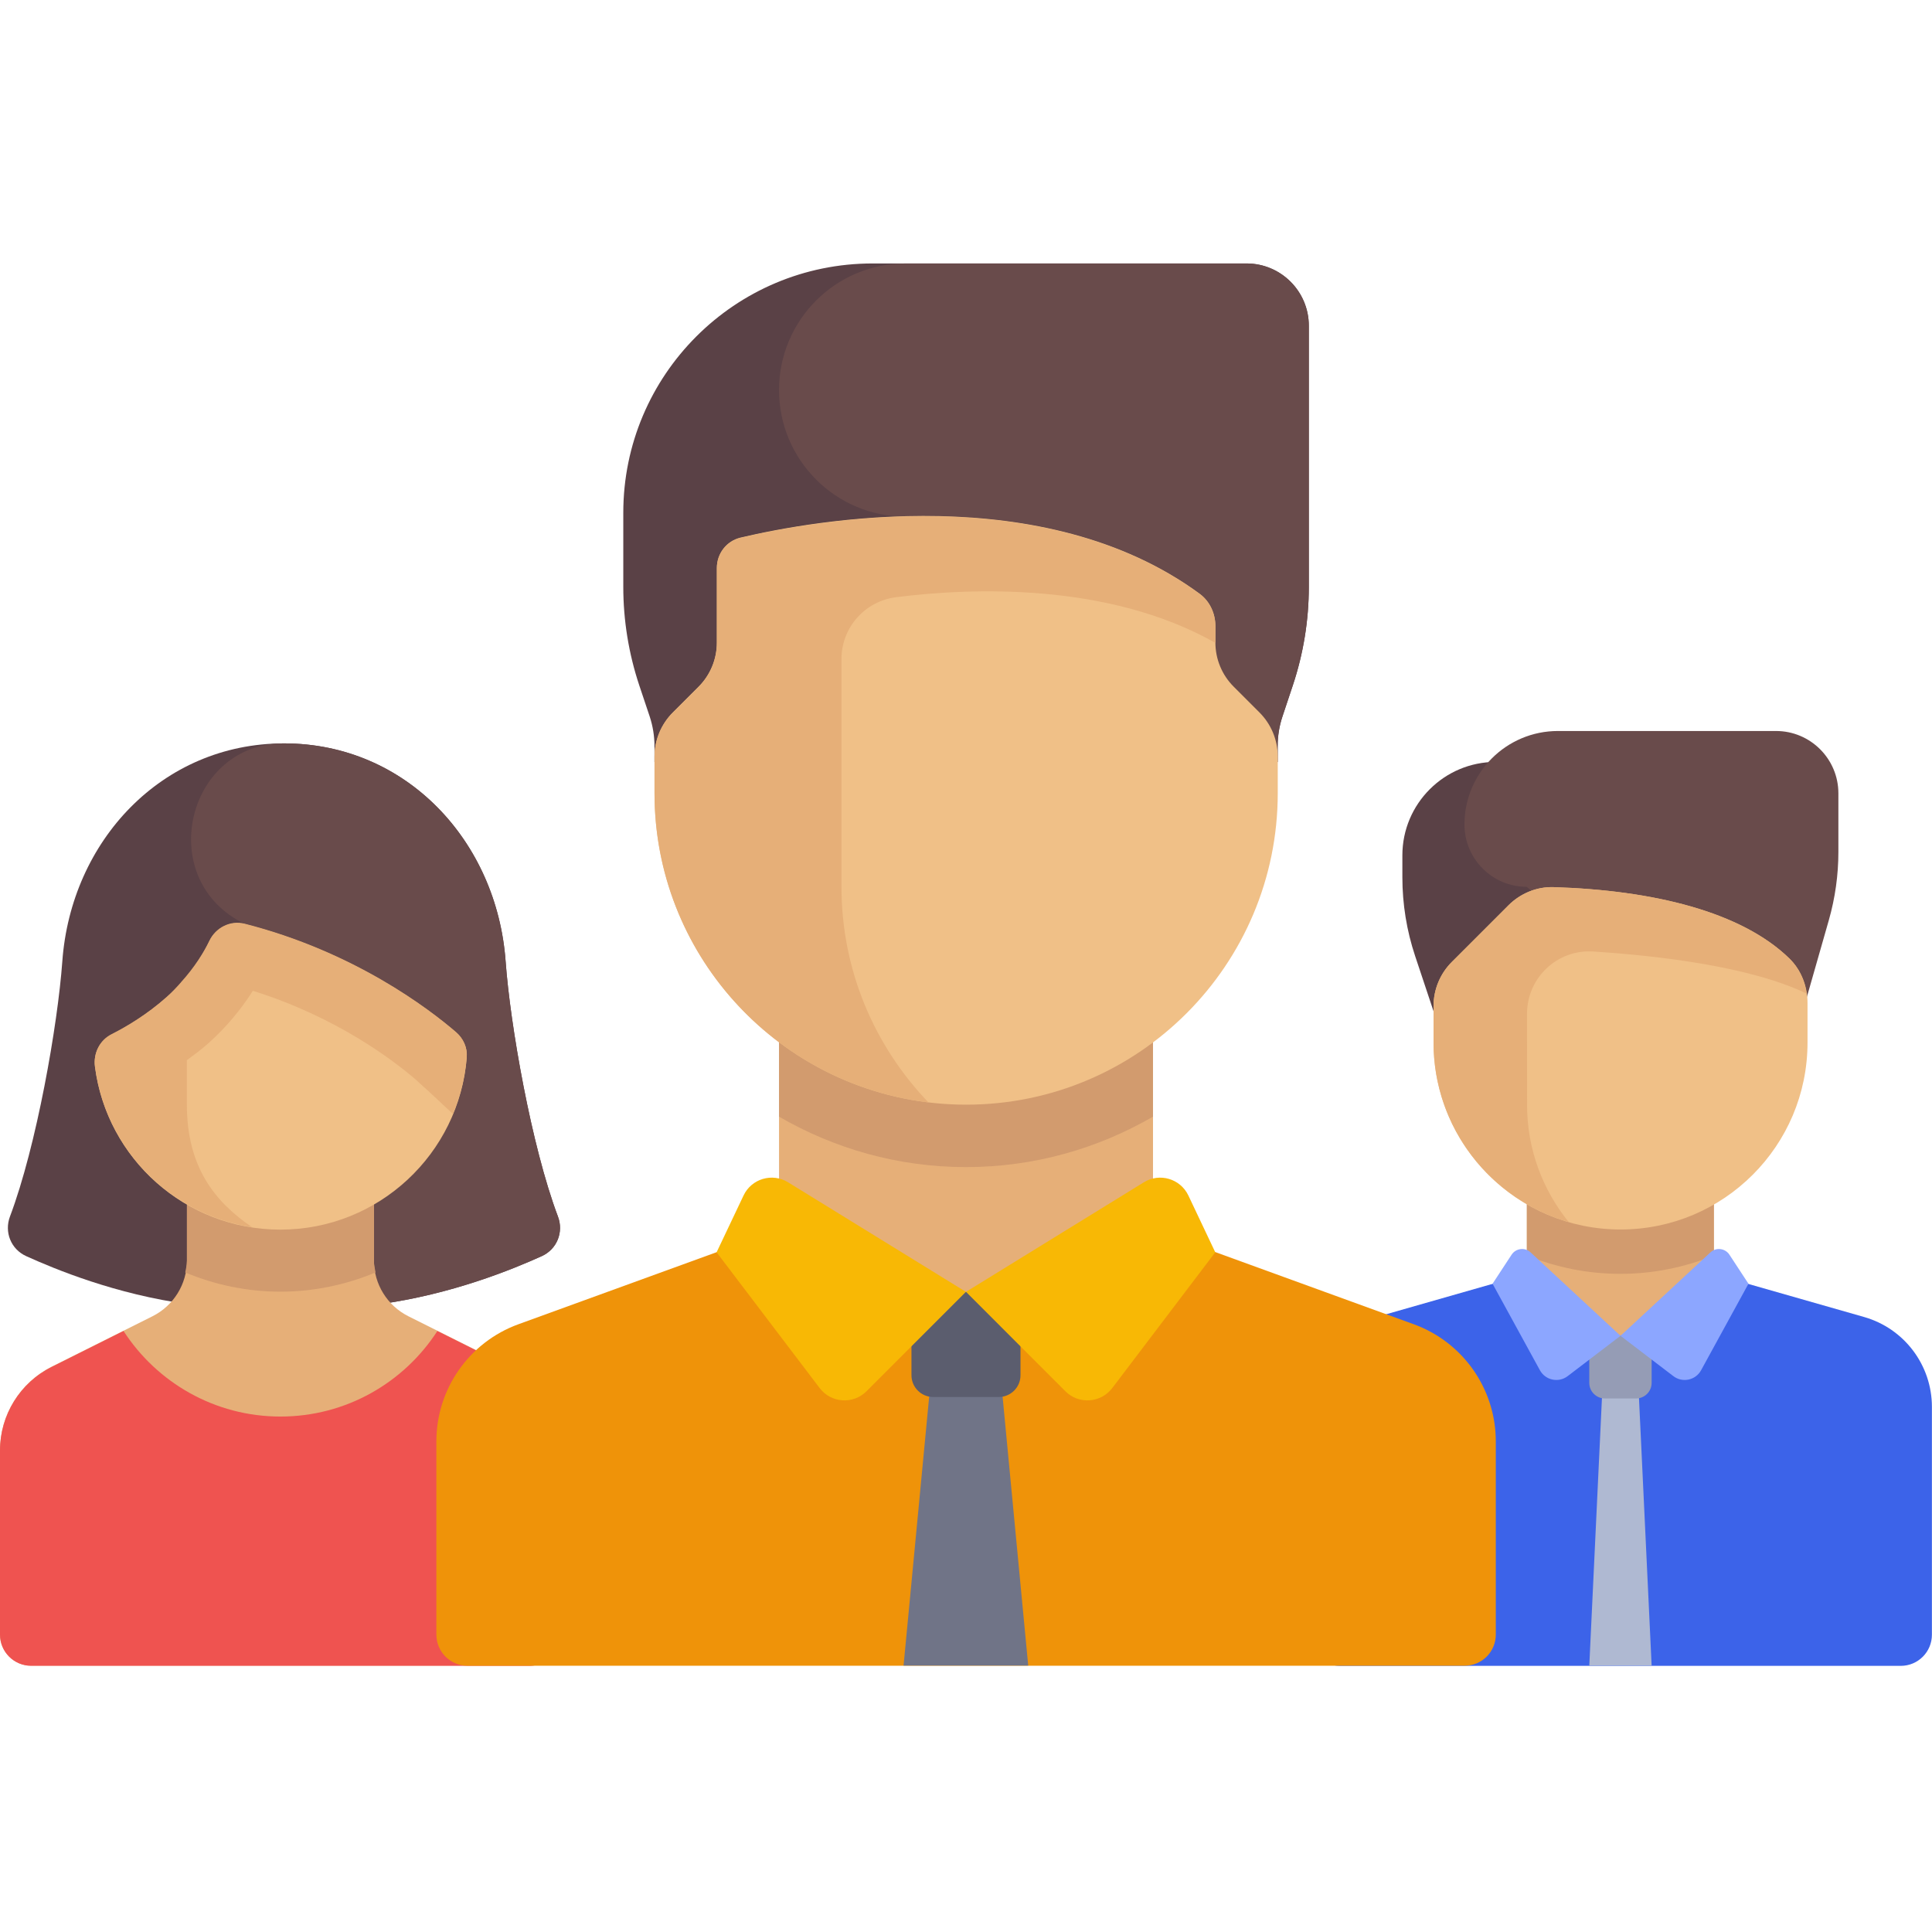 <svg width="44" height="44" viewBox="0 0 44 44" fill="none" xmlns="http://www.w3.org/2000/svg">
<g id="Frame 48100488">
<g id="Group 48100975">
<path id="Vector" d="M31.938 19.481V19.979C31.938 20.589 32.036 21.195 32.229 21.774L33.357 25.158H35.486V17.352H34.066C32.891 17.352 31.938 18.305 31.938 19.481Z" fill="#5A4146"/>
<path id="Vector_2" d="M41.649 20.961L40.448 25.165L34.771 20.197C33.987 20.197 33.352 19.561 33.352 18.777C33.352 17.602 34.305 16.648 35.481 16.648H40.448C41.232 16.648 41.868 17.284 41.868 18.068V19.402C41.868 19.929 41.794 20.454 41.649 20.961Z" fill="#694B4B"/>
<path id="Vector_3" d="M39.032 27.289H34.773V30.43H39.032V27.289Z" fill="#E6AF78"/>
<path id="Vector_4" d="M34.773 28.593C35.432 28.86 36.149 29.011 36.903 29.011C37.656 29.011 38.373 28.86 39.032 28.593V27.289H34.773V28.593Z" fill="#D29B6E"/>
<path id="Vector_5" d="M42.454 29.994L39.03 29.016L36.901 30.428L34.772 29.016L31.349 29.994C30.435 30.255 29.805 31.09 29.805 32.041V37.23C29.805 37.621 30.122 37.939 30.514 37.939H43.288C43.681 37.939 43.998 37.621 43.998 37.23V32.041C43.998 31.09 43.368 30.255 42.454 29.994Z" fill="#3C63E9"/>
<path id="Vector_6" d="M37.615 37.934H36.195L36.55 30.43H37.26L37.615 37.934Z" fill="#AFB9D2"/>
<path id="Vector_7" d="M36.907 28.001C34.555 28.001 32.648 26.094 32.648 23.743V22.911C32.648 22.535 32.798 22.174 33.064 21.908L34.351 20.621C34.623 20.348 34.996 20.192 35.381 20.204C37.65 20.275 39.658 20.761 40.756 21.833C41.024 22.096 41.165 22.463 41.165 22.838V23.743C41.165 26.095 39.258 28.001 36.907 28.001Z" fill="#F0C087"/>
<path id="Vector_8" d="M34.777 23.087C34.777 22.269 35.465 21.618 36.282 21.67C37.715 21.762 39.84 22.001 41.145 22.628C41.102 22.329 40.974 22.046 40.756 21.833C39.658 20.761 37.65 20.275 35.381 20.204L35.381 20.204C34.996 20.192 34.623 20.348 34.351 20.621L33.064 21.908C32.798 22.174 32.648 22.535 32.648 22.911V23.743C32.648 25.685 33.95 27.32 35.727 27.832C35.135 27.102 34.778 26.175 34.778 25.162L34.777 23.087Z" fill="#E6AF78"/>
<path id="Vector_9" d="M37.26 31.849H36.55C36.354 31.849 36.195 31.69 36.195 31.494V30.43H37.615V31.494C37.615 31.69 37.456 31.849 37.26 31.849Z" fill="#959CB5"/>
<g id="Group">
<path id="Vector_10" d="M36.906 30.422L35.703 31.34C35.496 31.499 35.196 31.435 35.071 31.207L33.992 29.236L34.426 28.574C34.523 28.427 34.728 28.402 34.857 28.521L36.906 30.422Z" fill="#8CA6FF"/>
<path id="Vector_11" d="M36.906 30.422L38.109 31.34C38.316 31.499 38.616 31.435 38.741 31.207L39.82 29.236L39.386 28.574C39.289 28.427 39.084 28.402 38.955 28.521L36.906 30.422Z" fill="#8CA6FF"/>
</g>
<path id="Vector_12" d="M12.706 27.705C12.1 26.098 11.619 23.335 11.515 21.897C11.317 19.161 9.255 16.93 6.467 16.93C3.679 16.93 1.616 19.161 1.419 21.897C1.315 23.335 0.834 26.098 0.227 27.705C0.094 28.059 0.248 28.45 0.597 28.608C1.247 28.902 2.632 29.479 4.303 29.704H8.63C10.293 29.479 11.689 28.901 12.337 28.608C12.686 28.45 12.84 28.059 12.706 27.705Z" fill="#5A4146"/>
<path id="Vector_13" d="M12.338 28.608C12.686 28.45 12.841 28.059 12.707 27.705C12.101 26.098 11.62 23.335 11.516 21.897C11.318 19.161 9.256 16.93 6.468 16.93C6.461 16.93 6.454 16.93 6.447 16.93C4.307 16.939 3.551 19.856 5.393 20.945C5.504 21.01 5.574 21.041 5.574 21.041L7.187 29.704H8.631C10.294 29.478 11.69 28.901 12.338 28.608Z" fill="#694B4B"/>
<path id="Vector_14" d="M11.597 31.125L9.301 29.977C8.82 29.736 8.516 29.245 8.516 28.707L8.516 26.578H4.258V28.707C4.258 29.245 3.954 29.736 3.473 29.977L1.177 31.125C0.456 31.486 0 32.223 0 33.029V37.223C0 37.615 0.318 37.933 0.71 37.933H12.065C12.456 37.933 12.774 37.615 12.774 37.223V33.029C12.774 32.223 12.319 31.486 11.597 31.125Z" fill="#E6AF78"/>
<path id="Vector_15" d="M6.386 29.417C7.15 29.417 7.882 29.259 8.553 28.979C8.536 28.889 8.515 28.8 8.515 28.707L8.515 26.578H4.257V28.707C4.257 28.801 4.237 28.89 4.219 28.98C4.89 29.259 5.622 29.417 6.386 29.417Z" fill="#D29B6E"/>
<path id="Vector_16" d="M11.597 31.131L9.961 30.313C9.203 31.484 7.887 32.261 6.387 32.261C4.888 32.261 3.572 31.484 2.813 30.312L1.177 31.131C0.456 31.491 0 32.228 0 33.035V37.229C0 37.621 0.318 37.938 0.71 37.938H12.065C12.456 37.938 12.774 37.621 12.774 37.229V33.035C12.774 32.228 12.319 31.491 11.597 31.131Z" fill="#EF5350"/>
<path id="Vector_17" d="M6.385 28.004C4.22 28.004 2.433 26.388 2.163 24.297C2.123 23.994 2.269 23.697 2.542 23.559C2.869 23.394 3.343 23.116 3.798 22.711C4.304 22.259 4.601 21.783 4.769 21.433C4.913 21.132 5.245 20.962 5.569 21.044C8.068 21.681 9.769 22.982 10.386 23.512C10.552 23.655 10.647 23.865 10.63 24.083C10.458 26.277 8.623 28.004 6.385 28.004Z" fill="#F0C087"/>
<path id="Vector_18" d="M10.386 23.505C9.769 22.974 8.068 21.674 5.569 21.036C5.245 20.954 4.913 21.124 4.769 21.425C4.642 21.69 4.432 22.027 4.12 22.372C4.12 22.373 4.12 22.373 4.12 22.374C4.023 22.484 3.92 22.594 3.798 22.703C3.343 23.109 2.869 23.387 2.542 23.552C2.269 23.689 2.123 23.986 2.163 24.289C2.405 26.167 3.875 27.662 5.74 27.948C4.89 27.369 4.256 26.575 4.256 25.157V24.145C4.417 24.026 4.58 23.908 4.743 23.762C5.137 23.41 5.482 23.003 5.758 22.565C7.669 23.161 8.965 24.155 9.457 24.577C9.591 24.695 9.925 25.003 10.315 25.369C10.483 24.965 10.594 24.531 10.63 24.075C10.647 23.857 10.552 23.647 10.386 23.505Z" fill="#E6AF78"/>
<path id="Vector_19" d="M32.198 30.159L26.26 28L22.002 29.419L17.744 28L11.806 30.159C10.684 30.567 9.938 31.633 9.938 32.827V37.226C9.938 37.618 10.255 37.936 10.647 37.936H33.357C33.749 37.936 34.066 37.618 34.066 37.226V32.827C34.066 31.633 33.32 30.567 32.198 30.159Z" fill="#EF9309"/>
<path id="Vector_20" d="M21.254 30.836L20.578 37.933H23.417L22.741 30.836H21.254Z" fill="#707487"/>
<path id="Vector_21" d="M22.745 31.816H21.255C20.98 31.816 20.758 31.594 20.758 31.32V29.422H23.241V31.32C23.242 31.594 23.019 31.816 22.745 31.816Z" fill="#5B5D6E"/>
<path id="Vector_22" d="M29.808 13.364V7.419C29.808 6.635 29.173 6 28.389 6H19.873C16.737 6 14.195 8.542 14.195 11.678V13.364C14.195 14.127 14.318 14.885 14.559 15.609L14.796 16.317C14.868 16.535 14.905 16.762 14.905 16.991V17.355H29.099V16.991C29.099 16.762 29.135 16.535 29.208 16.317L29.444 15.609C29.685 14.885 29.808 14.127 29.808 13.364Z" fill="#5A4146"/>
<path id="Vector_23" d="M17.742 8.883C17.742 10.475 19.033 11.766 20.625 11.766H21.024L21.217 17.355H29.097V16.991C29.097 16.762 29.134 16.534 29.206 16.317L29.442 15.609C29.684 14.885 29.807 14.127 29.807 13.364V7.419C29.807 6.635 29.171 6 28.387 6H20.625C19.033 6 17.742 7.291 17.742 8.883Z" fill="#694B4B"/>
<path id="Vector_24" d="M26.259 23.031H17.742V29.418H26.259V23.031Z" fill="#E6AF78"/>
<path id="Vector_25" d="M17.742 25.431C18.996 26.157 20.447 26.58 22 26.58C23.553 26.58 25.005 26.157 26.258 25.431V23.031H17.742L17.742 25.431Z" fill="#D29B6E"/>
<g id="Group_2">
<path id="Vector_26" d="M21.998 29.421L19.734 31.685C19.43 31.989 18.927 31.955 18.667 31.612L16.32 28.52L16.934 27.226C17.115 26.844 17.588 26.704 17.948 26.926L21.998 29.421Z" fill="#F8B805"/>
<path id="Vector_27" d="M22 29.421L24.263 31.685C24.568 31.989 25.07 31.955 25.331 31.612L27.677 28.52L27.064 27.226C26.882 26.844 26.41 26.704 26.05 26.926L22 29.421Z" fill="#F8B805"/>
</g>
<path id="Vector_28" d="M22.003 25.158C18.084 25.158 14.906 21.98 14.906 18.061V17.229C14.906 16.853 15.056 16.492 15.322 16.226L15.91 15.638C16.176 15.372 16.326 15.011 16.326 14.634V12.933C16.326 12.604 16.546 12.319 16.866 12.243C18.544 11.847 23.767 10.908 27.322 13.522C27.553 13.692 27.68 13.971 27.68 14.257V14.634C27.68 15.011 27.83 15.372 28.096 15.638L28.684 16.226C28.95 16.492 29.1 16.853 29.1 17.229V18.061C29.1 21.98 25.922 25.158 22.003 25.158Z" fill="#F0C087"/>
<path id="Vector_29" d="M27.322 13.529C24.822 11.69 21.501 11.611 19.164 11.862C18.179 11.968 17.364 12.132 16.866 12.25C16.546 12.325 16.326 12.611 16.326 12.94V14.641C16.326 15.017 16.176 15.378 15.91 15.645L15.322 16.232C15.056 16.499 14.906 16.86 14.906 17.236V18.067C14.906 21.696 17.631 24.683 21.145 25.107C19.921 23.832 19.164 22.104 19.164 20.197V15.009C19.164 14.29 19.699 13.689 20.413 13.6C22.116 13.386 25.235 13.258 27.68 14.641V14.264C27.68 13.977 27.553 13.698 27.322 13.529Z" fill="#E6AF78"/>
</g>
</g>
</svg>
